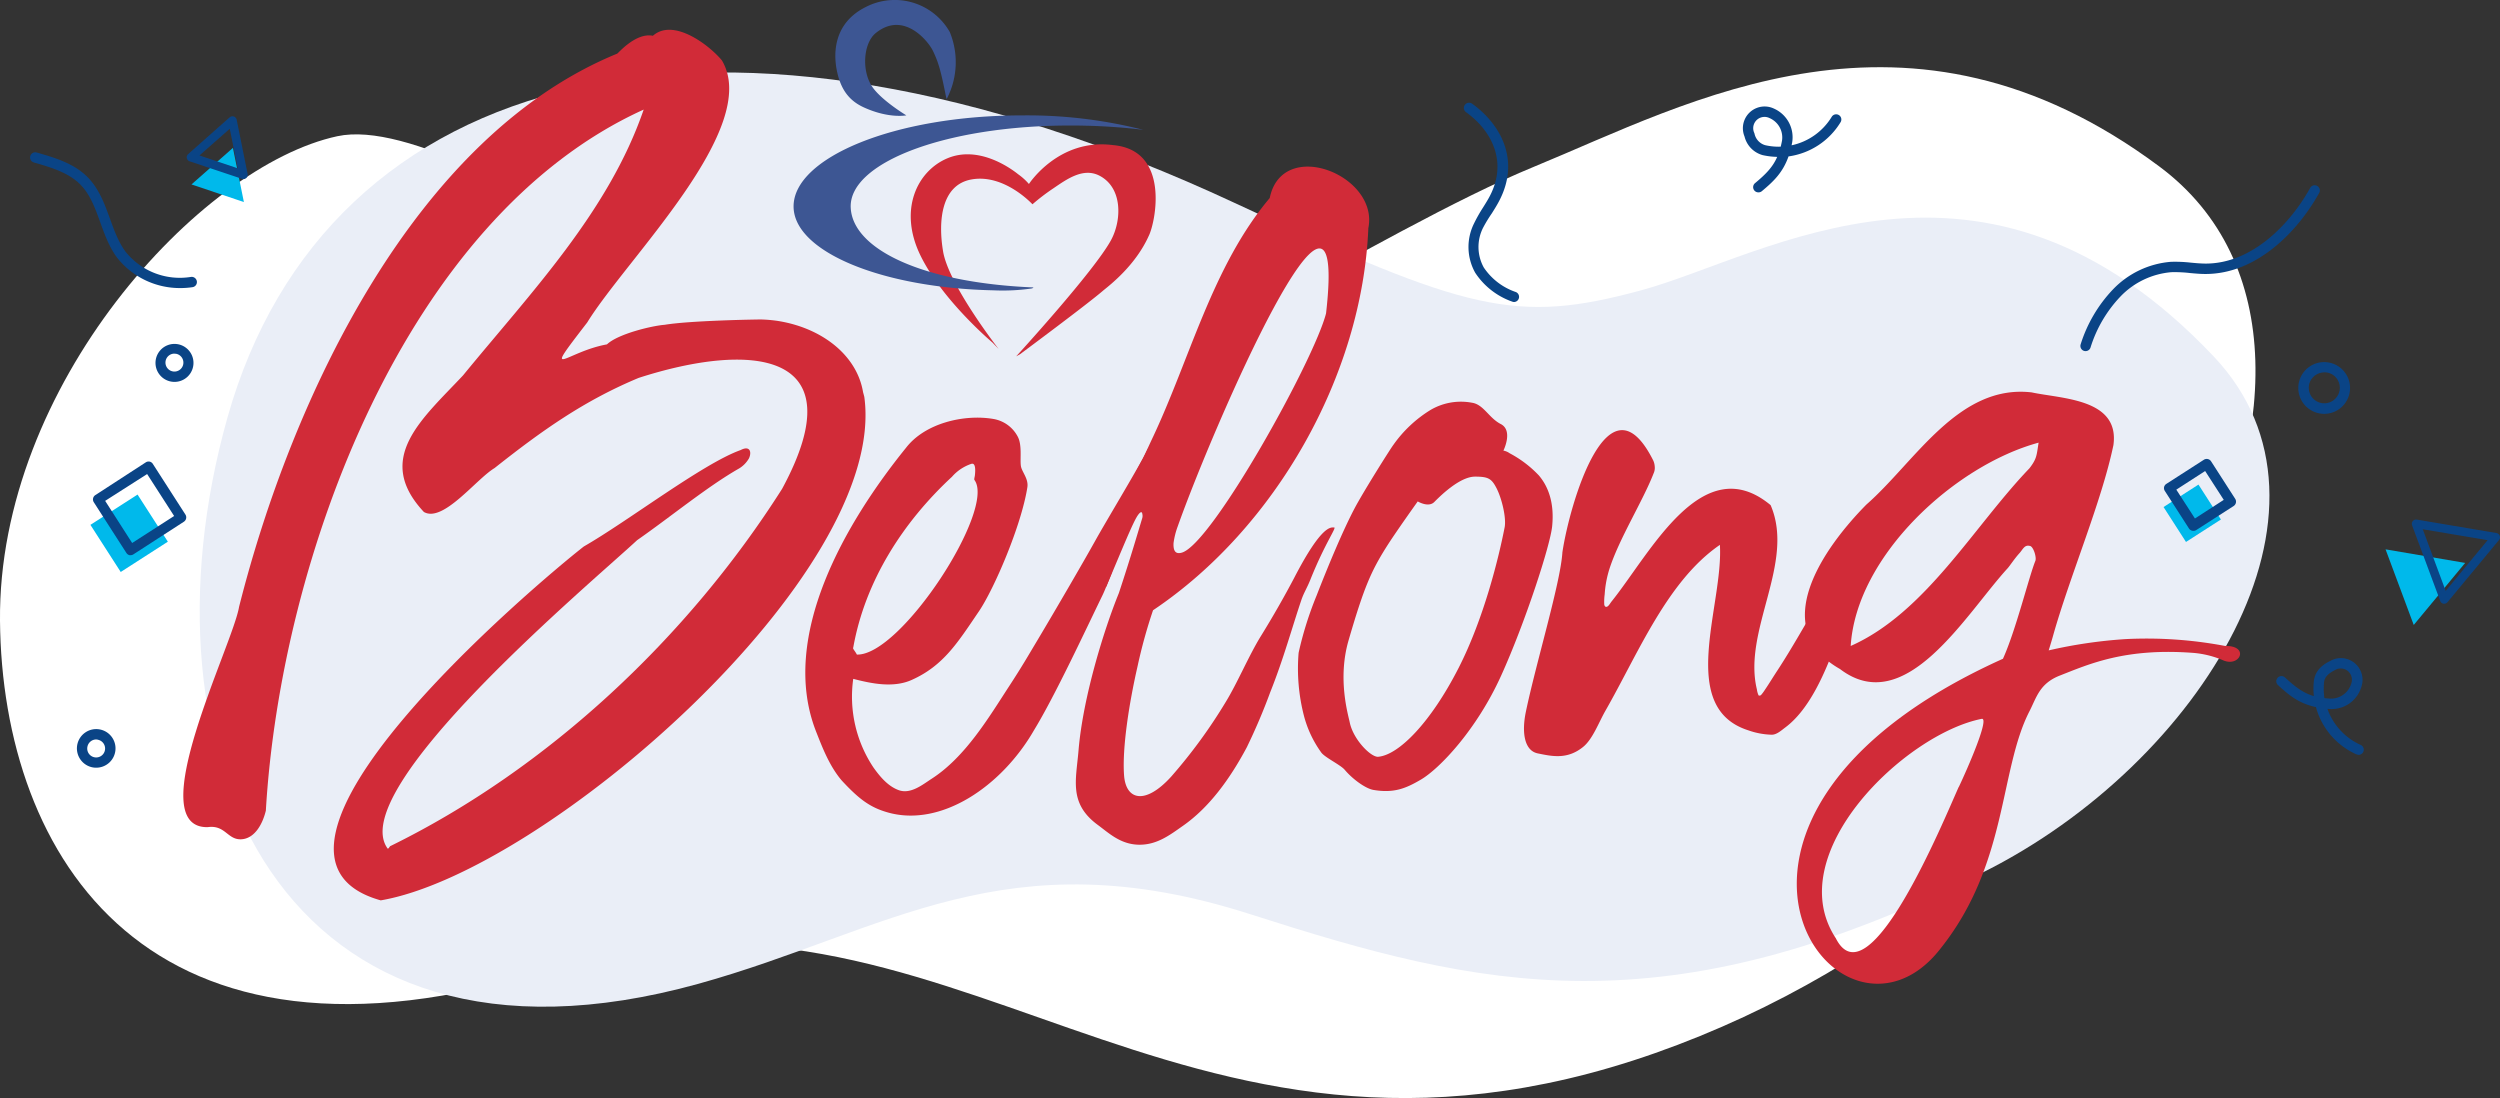 <svg xmlns="http://www.w3.org/2000/svg" viewBox="0 0 805.72 353.88" width="100%" height="100%" preserveAspectRatio="none"><rect x="0" y="0" width="805.72" height="353.88" fill="#333333" stroke="none"/><defs><style>.cls-1{fill:#fff;}.cls-1,.cls-2{isolation:isolate;}.cls-2{fill:#eaeef7;}.cls-3{fill:#d12b38;}.cls-4{fill:#3d5693;}.cls-5{fill:#0a4486;}.cls-6{fill:#00b9eb;}</style></defs><g id="Layer_2"><g id="Layer_1-2"><g id="Group_1148"><path id="Path_425" class="cls-1" d="M0,200.07C-.67,124.29,64.34,53.46,108.72,43.9s172.69,98.91,212.8,92.46,123-62.15,172.86-82.62,120.48-60.6,201.66,0-6.26,230.6-162.56,285.64-227.56-67.1-356.73-26.84S.68,275.85,0,200.07Z"/><g id="Group_582"><path id="Path_1" class="cls-2" d="M639.22,281.09c70-35,120.79-117,74.24-166.2-74.24-78.43-144.37-32.18-184.63-21.3s-55.67,6.87-130.94-28.2C231.87-12,105.23,21.15,73.31,134.56,42.54,243.91,90.64,354.38,225.15,317.05c60.69-16.84,98.87-47.79,178-22.35C477,318.39,536,332.78,639.22,281.09Z"/><g id="Group_9"><g id="Group_7"><g id="Group_6"><g id="Group_5"><g id="Group_4"><g id="Group_3"><g id="Group_2"><g id="Group_1"><path id="Path_3" class="cls-3" d="M328.18,56.19c-3-2.41-13-9.27-22.8-5.19s-15.92,16.66-8.7,31.39c7.09,14.49,23.17,28,23.17,28l2,2.08S305.74,91.86,303.94,81c-1.65-9.88-.53-21.41,9.13-23.16,10.59-1.93,19.68,8,19.68,8a67,67,0,0,1,6.72-5.13c4.22-2.86,9.56-6.8,14.81-4.12,7.58,3.86,7.29,14.4,3.76,20.86-5.49,10.06-30.54,37.4-30.54,37.4l1.21-.67s22.15-16.44,26.94-20.63C357.87,91.75,366,85.45,370.24,76c2.11-4.19,7.09-27.66-11.58-29.24-17.46-2.28-27.05,12.54-27.05,12.54A19.2,19.2,0,0,0,328.18,56.19Z"/></g><path id="Path_2" class="cls-4" d="M274.18,67c-.8-15.08,33-27.5,75.69-26.49,6.54.16,12.77.62,18.62,1.34a151.92,151.92,0,0,0-39.09-4.66c-41.21,0-73.64,13.66-73.64,29.33,0,14.58,28.44,26.28,64.44,27.05A65.56,65.56,0,0,0,332.32,93c.68-.1.8-.36.66-.37C297.66,91.16,274.89,80.49,274.18,67Z"/><path id="Path_3-2" class="cls-4" d="M279.1,2.22a20.39,20.39,0,0,1,27,8.1,25.53,25.53,0,0,1-1,21.6c-.21-.33-1-5.27-2.2-9.63a33.35,33.35,0,0,0-2.33-6.1c-1.69-3.25-9.47-12.69-18.32-5.54-4.08,3.29-4.72,12.62-.8,17.79,3.24,4.29,10.65,8.74,10.65,8.74s-5.59,1.12-13.66-2.55c-3.84-1.75-7.07-4.68-8.54-11C268.5,17.79,268.31,7.56,279.1,2.22Z"/></g></g></g></g></g></g><g id="Group_8"><path id="Path_4" class="cls-3" d="M278.15,126.37c-2-12-13.48-20.87-27.89-23a47.14,47.14,0,0,0-4.9-.41c-1.72,0-23,.35-31.15,1.72-3.92.28-15,2.89-18.6,6.31-13.34,2.4-21.49,12.57-6.35-7.07,12.63-20.56,56.25-62.73,43.41-84.44C228.56,14.5,217,5.69,210.42,11.53c-5.68-1.15-11.54,6.07-11.54,5.77C134,43.9,94.26,127.42,77.05,195.58c-2,12.2-31.77,71.39-10.1,71,5.61-.79,6.31,4,10.65,3.92,4.07-.1,6.84-4.2,8.08-9.23,4.79-81.45,44.94-191.07,121.77-225.95C196.16,68.19,171.18,94.18,149.22,121c-13.22,14.09-28.75,26.75-12.61,44,6.18,3.57,16.84-10.59,22.77-14.14,15.26-12.08,28.87-21.75,46.46-29.07,35.31-11.41,70.72-9.52,46.22,35.76-30.22,47.61-75.17,90.11-126.37,115.19a.13.13,0,0,1-.12.15h0c-.17.3-.32.59-.62.62-14-19.08,65.34-85.44,80.38-99.41,10.69-7.44,22.79-17.4,32.91-23.14a9.16,9.16,0,0,0,3.14-3.23c1-2.16.22-4.2-2.65-2.69-12.11,4.29-36.37,22.95-50.58,31.09-15.91,12.46-118.58,99.18-65.44,114.05C175.4,281.12,286.22,185,278.57,128,278.56,127.84,278.16,126.43,278.15,126.37Z"/><path id="Path_5" class="cls-3" d="M602,171.85c-12,12.94-19.57,29.62-29.18,44.26-1.36,2.06-2.57,4.09-3.94,6.1a14.31,14.31,0,0,1-1.31,1.78.74.74,0,0,1-.8.13,6.62,6.62,0,0,1-.54-1.92c-4.65-19.07,12.44-40.78,4.42-59.4-21.94-18.22-38.64,15.32-51.22,31-.47.58-.89,1.41-1.4,1.68s-.9,0-1-.69a18.5,18.5,0,0,1,.14-3.24,34.1,34.1,0,0,1,1.51-8.13c3.16-9.86,10.74-21.81,14.27-30.89a4.16,4.16,0,0,0,.35-2.17,5.43,5.43,0,0,0-.48-1.95c-14.54-29-27,14.25-29.28,29.61-.59,9.78-8.49,35.6-11.78,51.42-1.38,6.65-.48,12.49,3.84,13.37,4.56.93,9.52,2.08,14.66-2.12,3.06-2.5,5-7.86,7.12-11.57,10.65-18.66,20-41.92,36.92-53.52,1.2,19.48-13.94,52.35,9.11,59.76a24.36,24.36,0,0,0,7.61,1.43c1.6,0,3.07-1.38,4.4-2.37C590.68,223,596.34,188.3,603.75,171Z"/><path id="Path_6" class="cls-3" d="M370,144.58c-3.14,6.28-13.26,22.93-17.07,29.79-3.41,6.15-12.57,21.91-18.53,31.89-3.19,5.33-4.93,8.4-9.09,14.78-6.65,10.21-14.17,22.91-25,29.91-3,1.94-6.85,5.14-10.74,3.68-3.38-1.27-5.86-4.2-8-7.18a41.09,41.09,0,0,1-6.58-28.66c5.63,1.44,12.78,3.05,18.83.35,10.24-4.58,14.81-12,21.67-22.11,4.87-7.17,13.69-27.64,15.62-40,.43-2.8-1.86-5-2.1-6.92-.3-2.22.42-6.59-.95-9.28A10.91,10.91,0,0,0,320,135c-9.4-1.55-21.91,1.41-28,9.32-19.42,24-41,60.79-29,91.42,2,5.08,4.31,11.17,8.3,15.83,5.56,6,9.15,8.68,14.86,10.28,17.13,4.84,36.67-8.41,47.09-26.52,6.72-11,16.6-32.24,22.07-43.49.77-1.57,2.15-5.14,3-7.28.79-2-2.61-1.07-1-5.72a78.63,78.63,0,0,1,5.52-11.57,101.58,101.58,0,0,0,8.62-20.86C370.64,145.5,371.43,144,370,144.58Zm-95,64.08c3.82-21.43,16.06-40.41,31.81-55a14.27,14.27,0,0,1,6.29-4.18c1.36-.35,1.29,2.09,1.08,3.86-.05.33-.29,1.16-.13,1.36,7,9.39-23.69,56.71-37.89,56.26-.59-1.17-1.46-1.95-1.17-2.25Z"/><path id="Path_7" class="cls-3" d="M441,73.53c3.48-17.06-27.74-29.47-31.78-9.71-18.61,22.12-25.68,51.91-38,77.81-.53,1.12-2.34,5.05-2.87,6.16a162.61,162.61,0,0,0-8.29,17.87c-6.73,17.61-14.78,26.81-18.85,44.63,2.76,3.63,10.61-16.82,13-22.15.39-.84,2,1.62,2.38.81,5.63-13.35,8.51-20.41,10-22.71.67-1,1.44-1.76,1.58-.53a2.62,2.62,0,0,1-.06,1.36c-1.42,4.64-3.46,11.8-7.51,24.07-4.69,11.5-11.57,33.5-13,50.68-.8,9.64-3.2,17.14,6.25,24.08,3.5,2.57,7.21,6.2,13.09,6.34s10.1-3.13,14.45-6.19c8.28-5.82,14.93-14.88,20.41-25.15a191,191,0,0,0,7.56-17.75c4.28-10.69,7.08-21,10.05-29.77.82-2.43,1.85-3.86,3-6.8C427,175.17,430.81,170,430,170c-1,0-3.91-1.1-12.83,16.11-3,5.71-6.64,12.16-10.8,18.89-3.91,6.33-7.51,15-11.33,21.24a167.7,167.7,0,0,1-17.53,24c-8.38,9.28-14.66,7.7-15.24-.39-.63-8.68,1.58-23,4.34-35.06a164,164,0,0,1,5-18.11C411.09,170.22,439.08,120.88,441,73.53ZM427.37,101c-3.82,15-36.76,74.35-46.49,77.11-1.51.43-2.83.1-2.66-3.1a24.86,24.86,0,0,1,1.35-5.37C390.77,138,434.71,36.76,427.37,101Z"/><path id="Path_8" class="cls-3" d="M717.11,208.18a135.53,135.53,0,0,0-32.17-2.2,154.69,154.69,0,0,0-24.67,3.63s.93-3,1.36-4.54c5.4-19.29,15.65-43.19,19.5-61.61,2.07-15-16.56-14.89-26.35-17-23.64-2.74-37.57,22.4-53.26,36.15-13.83,14-31.95,39.71-8.52,53,21.17,16.17,40.54-17.74,54.07-32.5.62-.68,2.19-3.09,3.76-4.81,1.11-1.21,1.62-2.77,3.29-2.37,1.17,0,2.33,3.71,1.85,4.85-2,4.89-6.33,22.51-10.44,31.53C530.45,264.19,593,347.45,625.39,305.73c21.71-27.18,18.93-57.49,28.68-76.5,2.32-4.51,3.24-8.95,9.83-11.52,9.41-3.68,21.08-9,43.25-7.27a31.06,31.06,0,0,1,9.39,2.39C721.9,215.12,725.14,208.07,717.11,208.18ZM631.28,253.6c-4.73,10.5-29,69.83-39.62,48.79-17.93-27.25,22.3-65.82,47-70.71,2.7-.54-4.54,16-7.34,21.91ZM654,151c-17.89,18.67-33.43,46.5-57.54,57.19,1.8-29.06,33.5-58.17,60.56-65.53-.67,4.11-.5,5.1-3,8.33Z"/><path id="Path_9" class="cls-3" d="M486.54,146.08a36.11,36.11,0,0,1,9.42,7.15c3.15,3.71,5,9,4.29,16.28-.56,6.18-8.78,31.33-16.48,48.3-7.9,17.43-19.81,29.9-25.81,33.43-4.82,2.83-8.67,4.47-15.33,3.34-2.51-.43-6.67-3.43-9.24-6.48-1.34-1.58-6.3-3.92-7.53-5.53a35.57,35.57,0,0,1-5.62-11.9,61.1,61.1,0,0,1-1.71-20.29,112.88,112.88,0,0,1,5.81-18.48c3.86-9.93,8.57-21.14,12.19-28,2.78-5.29,11.58-19.29,12.57-20.57a40.6,40.6,0,0,1,12-11.24,19.31,19.31,0,0,1,13.34-2.29c3.71.57,5.42,4.91,9.23,6.86,4.1,2.09.86,8.57.86,8.57A4.92,4.92,0,0,1,486.54,146.08Zm-39.72,30.2c-5,7.95-7.29,13.23-12.19,30.09-3.6,12.38-.18,23.77.38,26.48,1.14,5.53,6.86,11.25,9.15,11.05,6.66-.57,16.95-11.05,25.9-28.57,8.27-16.19,13-35.82,14.86-45.34.62-3.08-.95-9.52-2.67-12.77-1.57-3-2.67-3.61-6.86-3.61-5.14,0-11.75,6.8-13.14,8.18-1.9,1.9-5.33-.19-5.33-.19s-7.16,10-10.1,14.68Z"/></g></g></g><path class="cls-5" d="M672.16,113.16a1.61,1.61,0,0,1-.49-.07,1.67,1.67,0,0,1-1.11-2.09A45.33,45.33,0,0,1,681,93.26a29.06,29.06,0,0,1,18.66-8.88,45.16,45.16,0,0,1,6.43.27c1.62.15,3.15.29,4.7.3h.09c14.91,0,27.22-12.68,33.77-24.57A1.67,1.67,0,0,1,747.54,62c-7,12.72-20.33,26.3-36.7,26.3h-.1c-1.7,0-3.37-.16-5-.31a42.3,42.3,0,0,0-5.9-.27,25.68,25.68,0,0,0-16.46,7.86A41.84,41.84,0,0,0,673.75,112,1.66,1.66,0,0,1,672.16,113.16Z"/><path class="cls-5" d="M488,97.34a1.52,1.52,0,0,1-.55-.1,23.64,23.64,0,0,1-12-9.32,17,17,0,0,1-.34-16,47.91,47.91,0,0,1,2.83-5c.81-1.3,1.58-2.52,2.23-3.77,6-11.54,0-21.53-7.7-27a1.67,1.67,0,0,1,2-2.71c8.81,6.32,15.73,17.86,8.71,31.29-.71,1.37-1.55,2.71-2.36,4A45.23,45.23,0,0,0,478,73.36a13.71,13.71,0,0,0,.19,12.83,20.29,20.29,0,0,0,10.26,7.9,1.67,1.67,0,0,1-.54,3.25Z"/><path class="cls-5" d="M566.73,62a1.68,1.68,0,0,1-1.07-3c3.49-2.91,5.68-5.15,7.11-8.44a23.77,23.77,0,0,1-4.71-.57,8.3,8.3,0,0,1-5.82-6,7,7,0,0,1,9.46-9,10.12,10.12,0,0,1,5.88,11c-.06.28-.11.56-.17.84a20,20,0,0,0,12.92-9.16,1.67,1.67,0,1,1,2.85,1.74,23.37,23.37,0,0,1-16.76,11c-1.84,5.23-4.83,8.06-8.62,11.22A1.66,1.66,0,0,1,566.73,62Zm1.94-24.32a3.63,3.63,0,0,0-3.31,5.12,2.13,2.13,0,0,1,.11.33,4.89,4.89,0,0,0,3.43,3.66,19.53,19.53,0,0,0,5,.48c.15-.59.28-1.21.41-1.86a6.8,6.8,0,0,0-4-7.35A3.71,3.71,0,0,0,568.67,37.67Z"/><path class="cls-5" d="M58,92.84A25.79,25.79,0,0,1,37.7,83c-2.55-3.49-4-7.49-5.39-11.35-1.73-4.8-3.37-9.33-6.87-12.62-3.84-3.6-9.54-5.23-14.57-6.68a1.67,1.67,0,0,1,.92-3.21c5.4,1.55,11.51,3.3,15.93,7.46,4.09,3.84,5.94,9,7.73,13.91C36.83,74.3,38.13,77.9,40.37,81a22.39,22.39,0,0,0,21.16,8.25,1.68,1.68,0,0,1,1.91,1.39,1.66,1.66,0,0,1-1.38,1.91A25.73,25.73,0,0,1,58,92.84Z"/><path class="cls-5" d="M749.08,133.38a8.54,8.54,0,0,1-2.18-.29,8.34,8.34,0,0,1-5.9-10.22h0a8.34,8.34,0,1,1,8.08,10.51Zm0-13.36a5,5,0,0,0-2.49.67,5,5,0,0,0-2.33,3h0a5,5,0,1,0,6.13-3.54A5.29,5.29,0,0,0,749.05,120Zm-6.44,3.28h0Z"/><path class="cls-5" d="M31,247.42a6,6,0,0,1-1.61-.21A6.23,6.23,0,0,1,25,239.59h0a6.22,6.22,0,1,1,6,7.83Zm0-9.1a2.89,2.89,0,0,0-2.78,2.14h0a2.88,2.88,0,1,0,3.53-2A2.76,2.76,0,0,0,31,238.32ZM26.6,240h0Z"/><path class="cls-5" d="M56.23,123.08a6.45,6.45,0,0,1-1.62-.22,6.12,6.12,0,1,1,1.62.22Zm0-9.11a2.89,2.89,0,1,0,.74.1A2.74,2.74,0,0,0,56.23,114Z"/><g id="Group_586"><g id="Group_27"><rect id="Rectangle_4" class="cls-6" x="699.84" y="158.73" width="13.38" height="13.38" transform="translate(22.78 408.39) rotate(-32.74)"/><path class="cls-5" d="M706.88,171.08a1.69,1.69,0,0,1-1.41-.77l-7.78-12.1a1.68,1.68,0,0,1-.23-1.26,1.71,1.71,0,0,1,.73-1l12.1-7.78a1.69,1.69,0,0,1,2.31.5l7.78,12.1a1.68,1.68,0,0,1-.5,2.31l-12.1,7.78A1.66,1.66,0,0,1,706.88,171.08Zm-5.48-13.27,6,9.29,9.29-6-6-9.29Z"/></g></g><g id="Group_28"><rect id="Rectangle_6" class="cls-6" x="32.59" y="162.84" width="18.06" height="18.06" transform="translate(-86.34 49.81) rotate(-32.74)"/><path class="cls-5" d="M42.09,178.93a2.2,2.2,0,0,1-.36,0,1.71,1.71,0,0,1-1-.73l-10.5-16.34a1.66,1.66,0,0,1,.5-2.3L47,149a1.68,1.68,0,0,1,1.26-.22,1.64,1.64,0,0,1,1,.73l10.5,16.33a1.68,1.68,0,0,1-.5,2.31L43,178.66A1.61,1.61,0,0,1,42.09,178.93Zm-8.2-17.51L42.59,175l13.53-8.7-8.7-13.52Z"/></g><g id="Group_31"><path id="Path_40" class="cls-6" d="M61.71,59.44,78.6,65.12,75.07,47.66Z"/><path class="cls-5" d="M78.45,57.71a1.39,1.39,0,0,1-.44-.07L61.13,52a1.38,1.38,0,0,1-.48-2.35L74,37.83a1.39,1.39,0,0,1,2.28.76l3.52,17.46a1.39,1.39,0,0,1-.44,1.32A1.41,1.41,0,0,1,78.45,57.71ZM64.29,50.1l12.33,4.15L74.05,41.5Z"/></g><g id="Group_30"><path id="Path_38" class="cls-6" d="M768.84,177.05l9.08,24.37,16.57-20Z"/><path class="cls-5" d="M787.76,194.57l-.23,0a1.38,1.38,0,0,1-1.07-.88l-9.07-24.38a1.38,1.38,0,0,1,1.53-1.85l25.64,4.33a1.38,1.38,0,0,1,1.07.88,1.36,1.36,0,0,1-.23,1.37l-16.57,20A1.4,1.4,0,0,1,787.76,194.57Zm-6.94-24,7.4,19.87,13.51-16.35Z"/></g><path class="cls-5" d="M760.08,243.24a1.8,1.8,0,0,1-.68-.14,23.4,23.4,0,0,1-13-15.21c-5.42-1.15-8.61-3.75-12.24-7.1a1.67,1.67,0,1,1,2.27-2.45c3.34,3.08,5.85,5,9.29,6a23.44,23.44,0,0,1,0-4.74c.29-2.79,2-5,5.21-6.54a6.87,6.87,0,0,1,5.71-.6,7,7,0,0,1,4.43,8.81,10,10,0,0,1-10.13,7.24l-.84-.06a20.08,20.08,0,0,0,10.74,11.64,1.67,1.67,0,0,1-.68,3.19ZM749.14,225c.6.07,1.22.12,1.88.16a6.83,6.83,0,0,0,6.78-4.89,3.65,3.65,0,0,0-.19-2.83,3.57,3.57,0,0,0-2.1-1.82,3.64,3.64,0,0,0-3,.35c-2.93,1.45-3.39,2.94-3.49,3.94A20.07,20.07,0,0,0,749.14,225Z"/></g></g></g></svg>